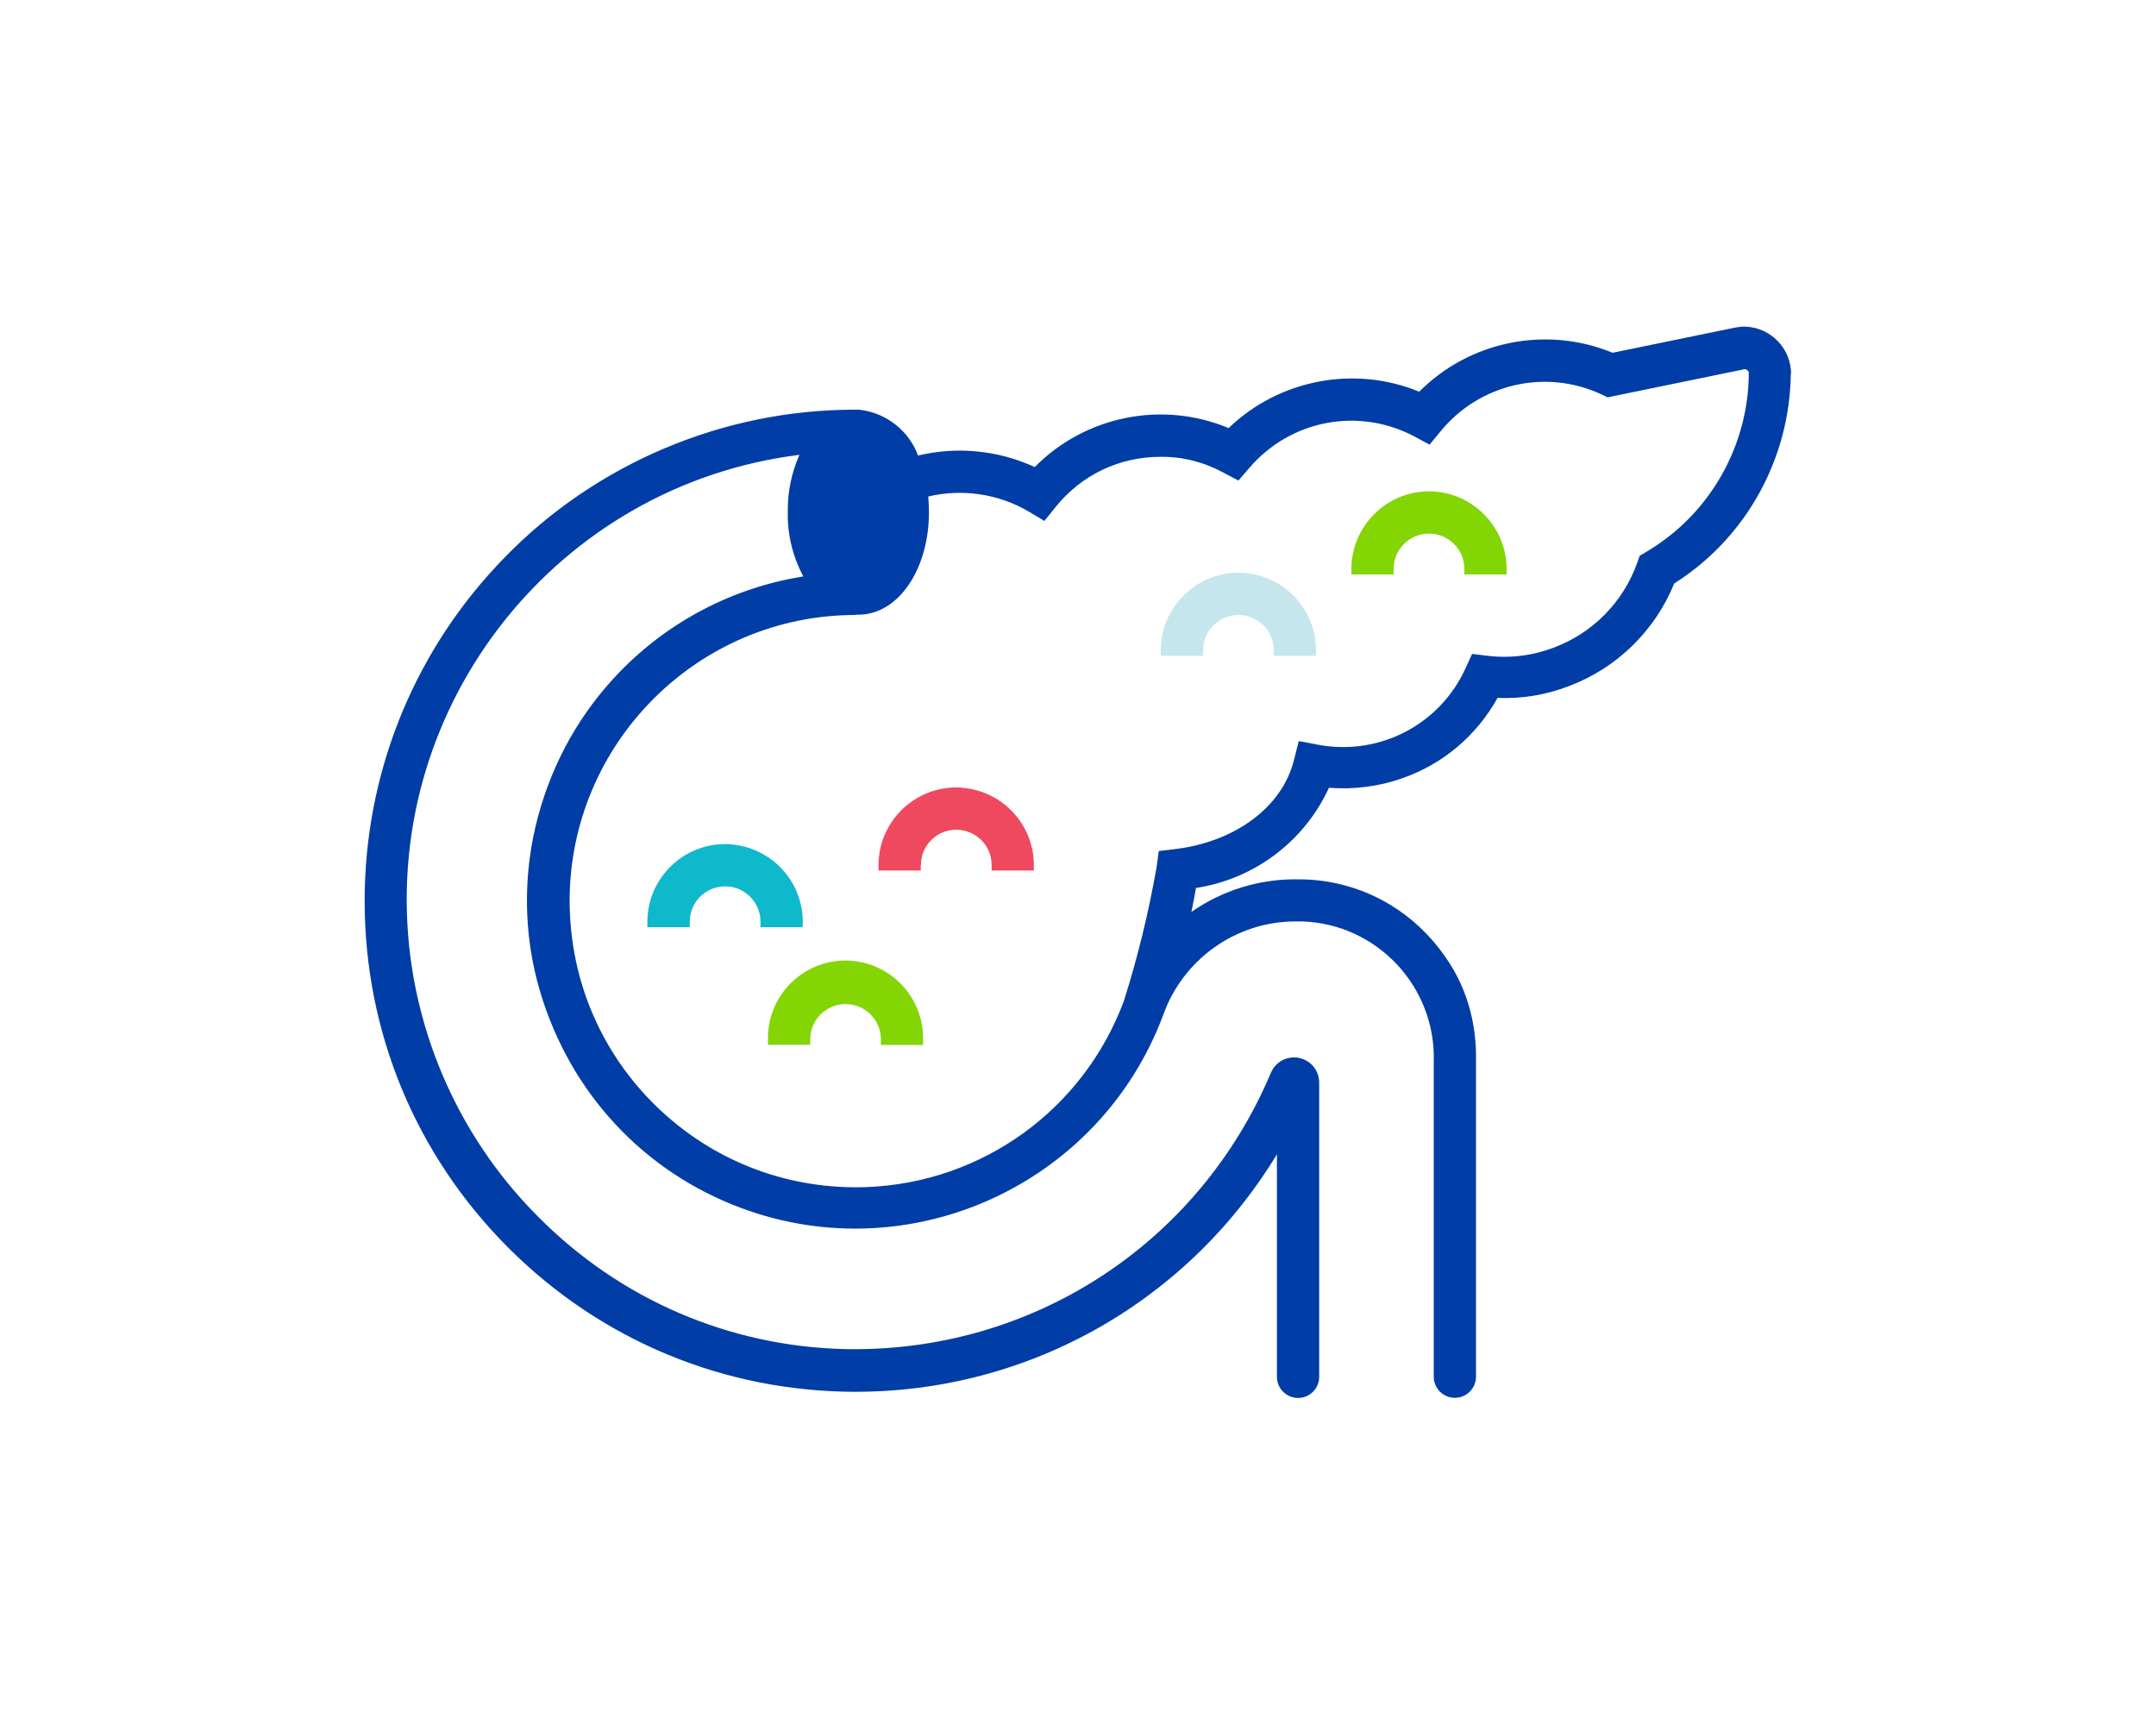 <svg viewBox="0 0 150 120" xmlns="http://www.w3.org/2000/svg"><path d="m96.96 39.58c0-1.36 1.1-2.46 2.46-2.46.66 0 1.28.26 1.74.72.47.46.72 1.08.72 1.74v.38h2.94v-.38c0-2.97-2.43-5.4-5.4-5.4-2.97 0-5.4 2.43-5.4 5.4v.38s2.94 0 2.94 0z" fill="#84d504"/><path d="m83.7 45.24c0-.66.26-1.28.72-1.74s1.08-.72 1.74-.72c.66 0 1.27.26 1.74.72s.72 1.08.72 1.74v.38h2.94v-.38c0-2.98-2.43-5.4-5.4-5.4-2.97 0-5.4 2.43-5.4 5.4v.38s2.94 0 2.94 0z" fill="#c5e6ec"/><path d="m47.99 64.12c0-1.36 1.1-2.46 2.46-2.46s2.46 1.1 2.46 2.46v.38h2.94v-.38c0-2.85-2.23-5.19-5.03-5.38v-.02h-.38c-2.97 0-5.4 2.43-5.4 5.4v.38s2.95 0 2.95 0z" fill="#0eb9cb"/><path d="m124.61 26.06c.03-1.81-1.43-3.31-3.25-3.34-.2 0-.4.03-.6.06l-8.57 1.76c-4.6-1.9-9.95-.82-13.45 2.71-4.5-1.86-9.76-.85-13.26 2.53-4.62-1.93-9.97-.85-13.49 2.71-2.54-1.17-5.4-1.45-8.12-.8-.61-1.68-2.14-2.92-3.95-3.17l-.18-.02s-.02 0-.04 0h-.16s-.07 0-.11 0c-9.12 0-17.99 3.75-24.34 10.3-6.05 6.2-9.5 14.38-9.71 23.03-.22 9.12 3.12 17.79 9.42 24.39s14.78 10.37 23.91 10.59c12.36.29 23.76-6.02 30.13-16.51v15.48c0 .81.66 1.47 1.47 1.47.81 0 1.47-.66 1.47-1.47v-20.46c0-.72-.42-1.36-1.09-1.63-.43-.18-.91-.17-1.33 0-.43.18-.76.52-.94.94-5.04 11.94-16.67 19.49-29.64 19.22-8.05-.19-15.61-3.45-21.29-9.16-5.09-5.06-8.29-11.78-9.03-18.92-1.73-16.88 10.41-32.04 27.16-34.13-.55 1.24-.83 2.59-.81 3.94-.04 1.58.34 3.13 1.08 4.52-4.87.77-9.4 3.13-12.82 6.69-2.68 2.78-4.57 6.13-5.61 9.91-1.1 4.02-1.07 8.3.12 12.29 2.11 7.08 7.22 12.52 13.97 15.04 11.8 4.4 24.98-1.63 29.38-13.43 1.38-3.87 5.06-6.49 9.17-6.5h.5c5.21.17 9.32 4.55 9.15 9.78v21.89c0 .81.66 1.47 1.47 1.47.81 0 1.47-.66 1.47-1.47v-22.02c.04-2.25-.49-4.49-1.64-6.42-2.34-3.9-6.3-6.13-10.63-6.16h-.33c-2.58 0-5.1.8-7.2 2.27.14-.67.24-1.24.32-1.67 4.05-.61 7.55-3.25 9.25-6.97 1.73.14 3.5-.09 5.13-.67 2.82-.99 5.15-2.97 6.6-5.58 1.71.07 3.39-.21 4.99-.83 3.31-1.25 5.97-3.85 7.3-7.13.96-.61 1.86-1.31 2.69-2.1 3.4-3.23 5.37-7.78 5.42-12.47h-.38s.38 0 .38 0zm-65.07 16.7h.1s.06 0 .09 0c2.75 0 4.9-3.13 4.9-7.13 0-.36-.02-.73-.05-1.09 2.36-.56 4.89-.19 6.98 1.04l1.1.66.8-.99c1.78-2.21 4.42-3.47 7.26-3.47h.02c1.51-.03 3.04.37 4.38 1.1l1.04.55.77-.89c2.87-3.34 7.59-4.23 11.47-2.18l1.06.57.77-.93c2.71-3.31 7.3-4.37 11.18-2.57l.44.21 9.54-1.96c.12 0 .28.12.28.27-.01 3.94-1.66 7.75-4.52 10.47-.79.75-1.67 1.41-2.61 1.97l-.46.27-.18.51c-.97 2.71-3.07 4.85-5.77 5.87-1.47.57-3.07.77-4.64.58l-1.07-.13-.45.98c-1.78 3.94-6 6.13-10.25 5.34l-1.36-.26-.34 1.34c-.81 3.24-4.06 5.67-8.28 6.18l-1.12.13-.15 1.11c-.55 3.15-1.32 6.3-2.28 9.33-2.81 7.54-9.83 12.62-17.87 12.94-5.32.2-10.39-1.67-14.29-5.27-3.9-3.61-6.17-8.52-6.38-13.84-.01-.26-.02-.52-.02-.78 0-10.97 8.92-19.91 19.89-19.91z" fill="#003da6"/><path d="m53.43 72.31v.37s2.94 0 2.94 0v-.37c0-.66.26-1.28.72-1.74s1.08-.72 1.74-.72c.66 0 1.28.26 1.74.72.46.47.72 1.08.72 1.74v.38h2.93c0-.07 0-.51 0-.58-.06-2.98-2.53-5.34-5.5-5.29-2.98.06-5.35 2.53-5.29 5.5z" fill="#84d504"/><path d="m64.07 60.18c0-.66.26-1.28.72-1.74s1.08-.72 1.74-.72c.66 0 1.27.26 1.74.72s.72 1.08.72 1.74v.38h2.94v-.38c0-2.85-2.23-5.19-5.03-5.38v-.02h-.38c-2.97 0-5.4 2.43-5.4 5.4v.38s2.94 0 2.94 0v-.38z" fill="#ef4960"/></svg>
